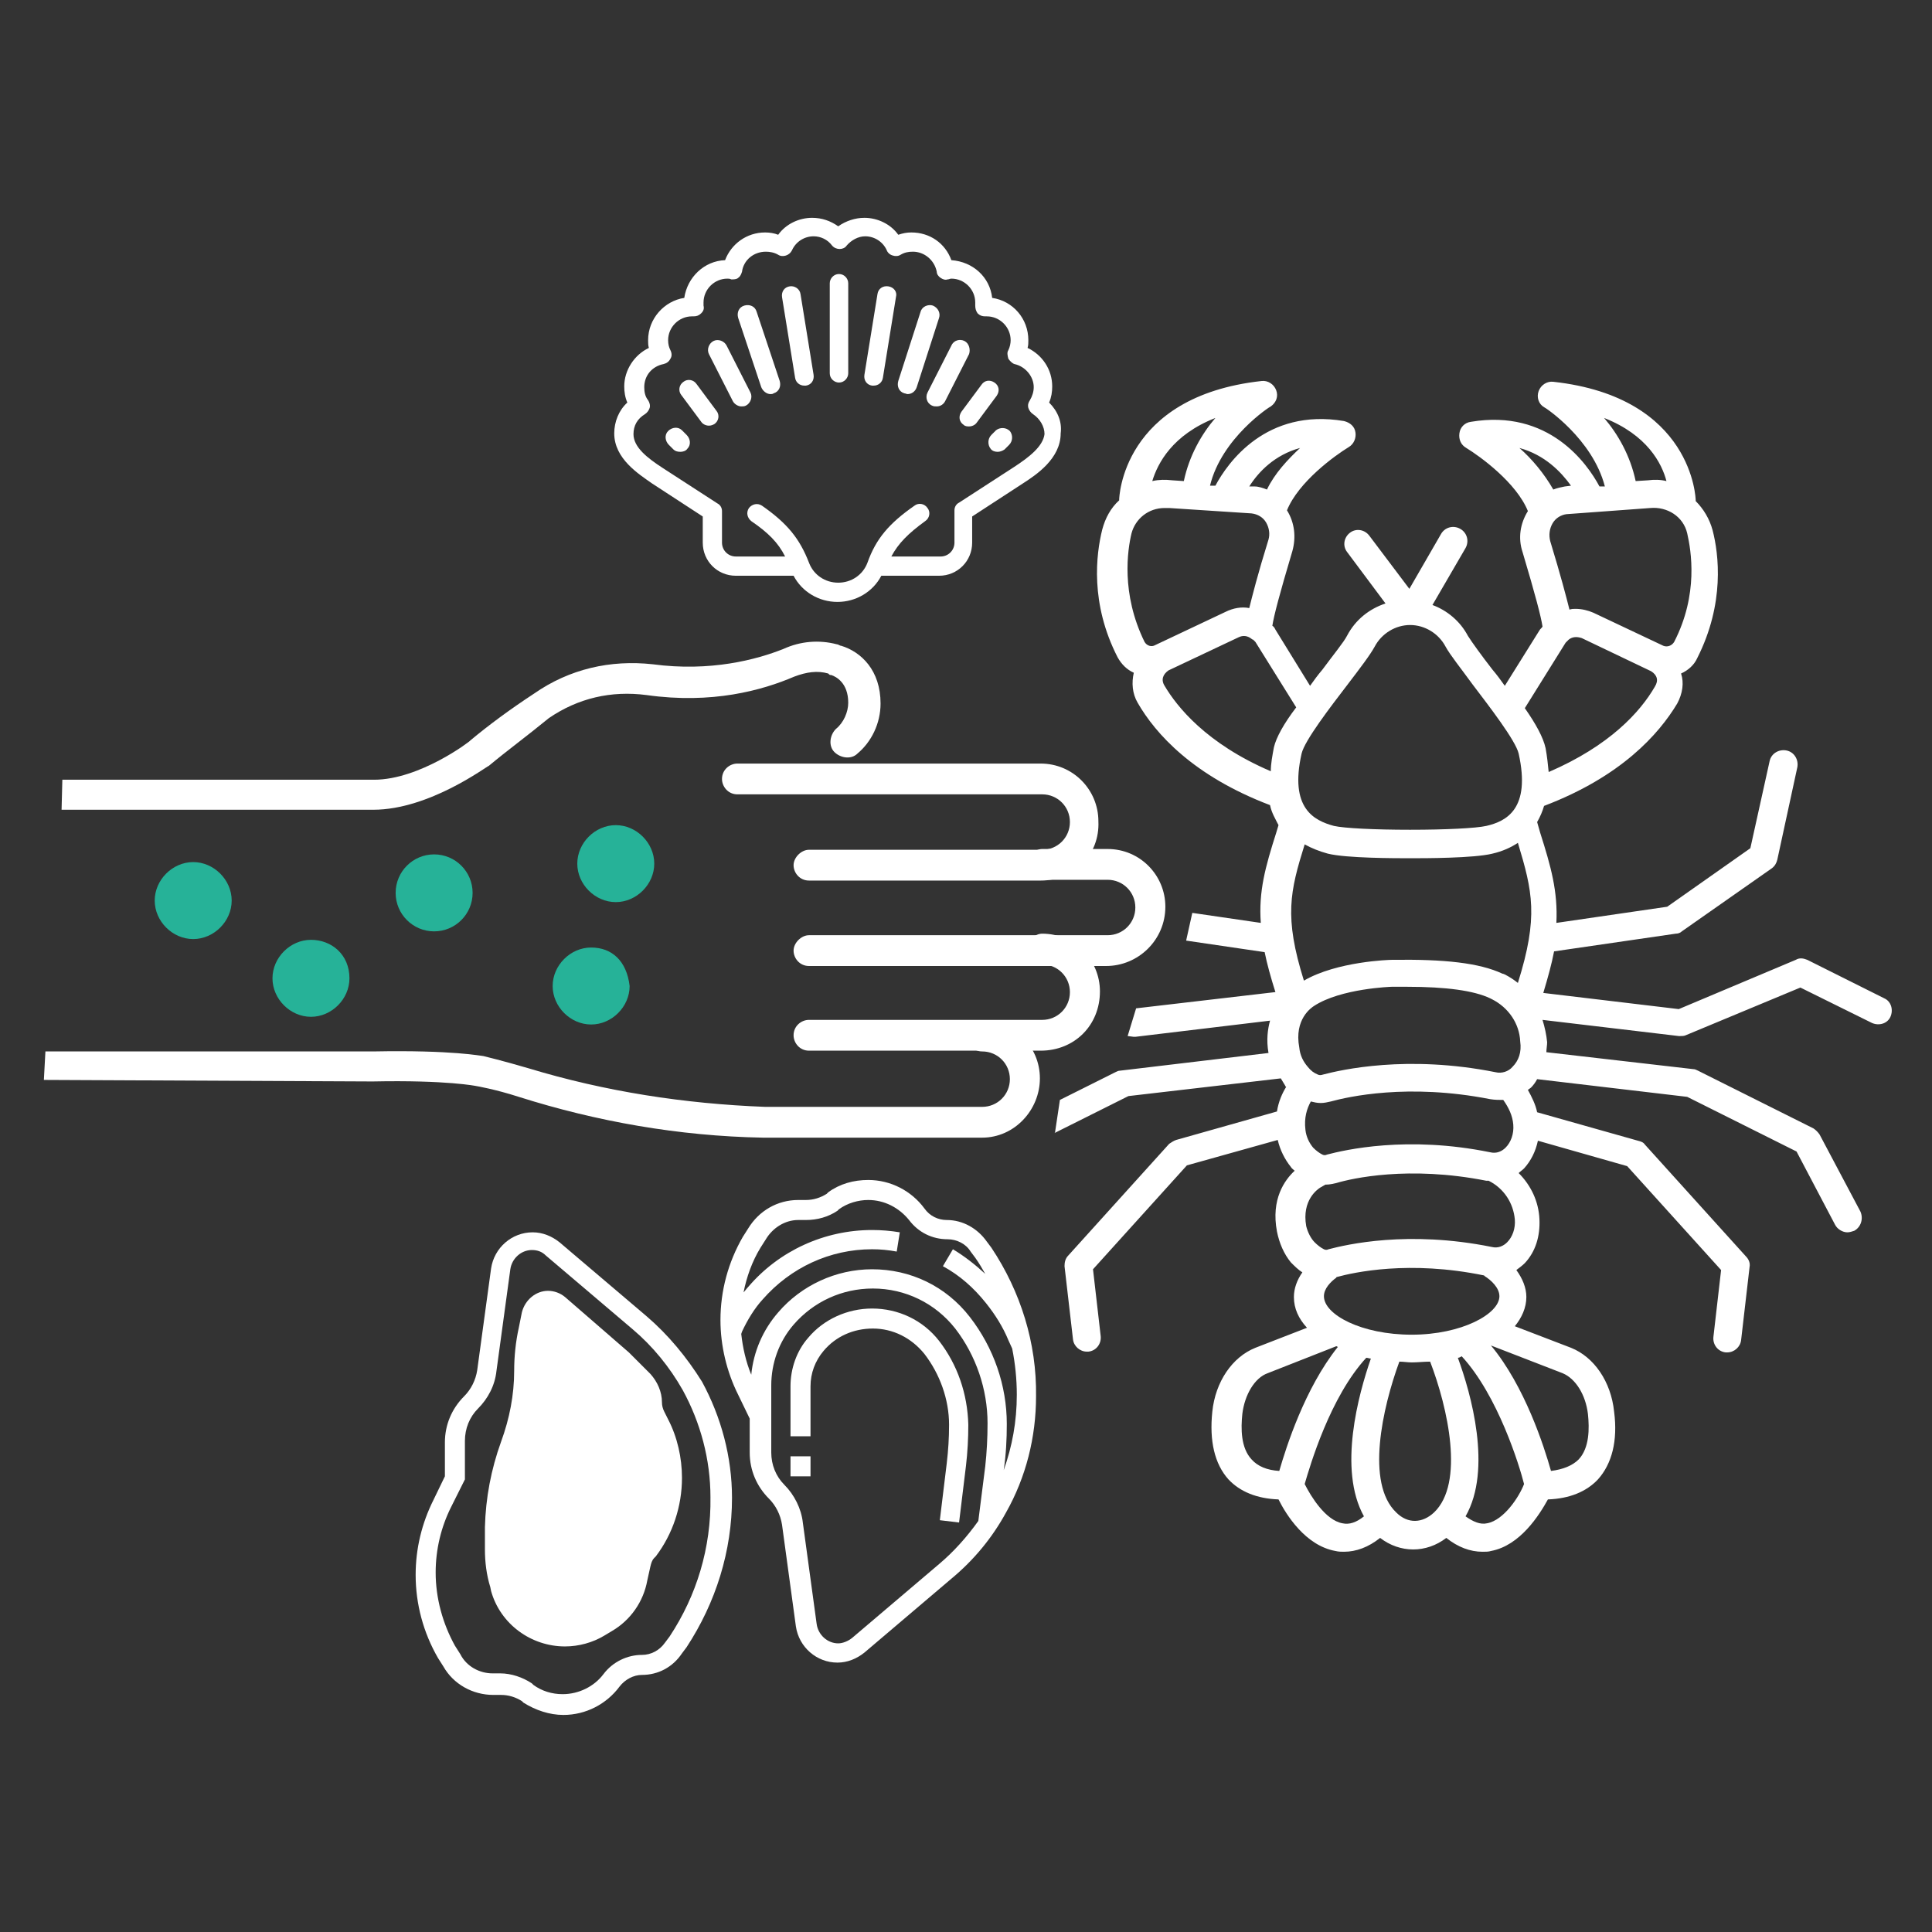 <svg width="251" height="251" viewBox="0 0 251 251" fill="none" xmlns="http://www.w3.org/2000/svg">
<rect x="0" y="0" width="251" height="251" fill="#333333" stroke="none"/>
<path d="M84 171L72.7 161.4C71.7 160.6 70.5 160.1 69.2 160.1C66.5 160.1 64.2 162.1 63.8 164.8L62 178C61.8 179.3 61.2 180.5 60.3 181.4C58.7 183 57.8 185.1 57.8 187.4V191.8L56.3 194.9C54.8 197.9 54 201.2 54 204.6C54 208.4 55 212.1 56.9 215.4L57.6 216.5C58.9 218.8 61.4 220.2 64.1 220.2H65.1C66.1 220.2 67 220.5 67.8 221L68 221.2C69.6 222.2 71.4 222.8 73.2 222.8C76.1 222.8 78.8 221.4 80.5 219.1C81.2 218.2 82.3 217.6 83.4 217.6C85.5 217.6 87.4 216.6 88.6 214.8L89.2 214C93 208.2 95.1 201.5 95.1 194.6C95.1 189.3 93.7 184.1 91.2 179.5C89.2 176.3 86.8 173.4 84 171ZM87 212.6L86.4 213.4C85.7 214.4 84.6 215 83.4 215C81.5 215 79.6 215.9 78.4 217.5C77.2 219.1 75.2 220.1 73.1 220.1C71.7 220.1 70.4 219.7 69.3 218.9L69.1 218.7C67.9 217.9 66.4 217.4 65 217.4H64C62.3 217.4 60.6 216.5 59.8 214.9L59.1 213.8C57.5 210.9 56.6 207.6 56.6 204.3C56.6 201.3 57.3 198.4 58.6 195.8L60.4 192.2V187.2C60.4 185.6 61 184.1 62.1 183C63.4 181.7 64.3 180 64.5 178.1L66.3 164.9C66.5 163.5 67.7 162.4 69.1 162.4C69.8 162.4 70.4 162.6 70.9 163.1L82.2 172.7C84.8 174.9 87 177.6 88.7 180.6C91 184.8 92.3 189.6 92.3 194.5C92.4 201.1 90.5 207.3 87 212.6Z" fill="white"/>
<path d="M128.8 162.1L128.2 161.3C127 159.6 125.1 158.5 123 158.5C121.9 158.5 120.8 158 120.1 157C118.4 154.7 115.7 153.3 112.8 153.3C110.9 153.3 109.1 153.8 107.6 154.9L107.4 155.1C106.6 155.6 105.7 155.9 104.7 155.9H103.7C101 155.9 98.6 157.3 97.2 159.6L96.5 160.7C94.6 164 93.6 167.7 93.6 171.5C93.6 174.8 94.4 178.2 95.9 181.2L97.4 184.3V188.7C97.4 191 98.3 193.1 99.9 194.7C100.8 195.6 101.4 196.8 101.6 198.1L103.4 211.3C103.8 214 106.1 216 108.8 216C110.1 216 111.3 215.5 112.3 214.7L123.6 205.1C126.5 202.7 128.9 199.8 130.7 196.5C133.3 191.9 134.6 186.7 134.6 181.4C134.7 174.5 132.6 167.8 128.8 162.1ZM122 203.2L110.7 212.8C110.2 213.2 109.5 213.5 108.9 213.5C107.5 213.5 106.3 212.4 106.1 211L104.3 197.8C104.1 196 103.2 194.2 101.9 192.9C100.8 191.8 100.2 190.3 100.2 188.7V184V183.7V180C100.2 177.1 101.2 174.3 103.1 172.1C105.7 169.1 109.4 167.4 113.4 167.4C117.6 167.4 121.5 169.3 124.1 172.6C126.8 176.1 128.3 180.5 128.3 184.9C128.3 186.8 128.2 188.7 128 190.5L127.1 197.6C125.6 199.7 123.9 201.6 122 203.2ZM130.4 191C130.7 189 130.8 187 130.8 185C130.8 180 129.1 175.1 126 171.1C122.9 167.1 118.3 164.9 113.3 164.9C108.6 164.9 104.1 167 101.1 170.5C99.1 172.8 97.9 175.6 97.6 178.6C96.9 176.9 96.5 175.1 96.3 173.3L96.4 173C97.1 171.5 98 170 99.1 168.8C102.7 164.7 107.8 162.3 113.3 162.3C114.4 162.3 115.4 162.4 116.5 162.6L116.9 160.1C115.7 159.9 114.5 159.8 113.3 159.8C107.1 159.8 101.2 162.5 97.2 167.2C97 167.4 96.8 167.7 96.6 167.9C97 165.9 97.7 163.9 98.8 162.1L99.5 161C100.4 159.5 102 158.5 103.7 158.5H104.7C106.2 158.5 107.6 158.1 108.8 157.3L109 157.1C110.1 156.3 111.5 155.9 112.8 155.9C114.9 155.9 116.8 156.9 118.1 158.5C119.3 160.1 121.1 161 123.1 161C124.3 161 125.5 161.6 126.1 162.6L126.7 163.4C127.2 164.1 127.6 164.8 128 165.5C126.7 164.3 125.3 163.2 123.8 162.3L122.5 164.5C124.7 165.7 126.5 167.3 128.1 169.3C129.3 170.8 130.3 172.4 131 174.1L131.5 175.2C131.9 177.2 132.1 179.2 132.1 181.2C132.1 184.7 131.5 187.9 130.4 191Z" fill="white"/>
<path d="M122 174.2C119.9 171.5 116.7 170 113.3 170C110.1 170 107 171.4 105 173.8C103.5 175.5 102.7 177.8 102.7 180.1V186.6H105.3V180.1C105.3 178.4 105.9 176.8 107 175.5C108.6 173.6 110.9 172.6 113.4 172.6C116 172.6 118.4 173.8 120.1 175.9C122.1 178.5 123.3 181.8 123.3 185.1C123.3 186.8 123.2 188.4 123 190.1L122.1 197.5L124.6 197.8L125.5 190.4C125.7 188.7 125.8 186.9 125.8 185.1C125.7 181.1 124.4 177.3 122 174.2Z" fill="white"/>
<path d="M105.3 189.2H102.7V191.8H105.3V189.2Z" fill="white"/>
<path d="M86.3 183.4C86.1 183 86 182.6 86 182.2C86 180.8 85.4 179.5 84.5 178.5L81.7 175.7L73.4 168.5C72.8 168 72 167.7 71.2 167.7C69.6 167.7 68.2 168.9 67.8 170.5L67.4 172.5C67 174.3 66.8 176.2 66.8 178.1C66.8 181.2 66.2 184.3 65.1 187.3C63.8 190.9 63.1 194.6 63 198.4C63 198.4 63 198.4 63 198.5C63 198.8 63 199 63 199.3V201.3C63 202.9 63.2 204.6 63.7 206.2L63.8 206.7C65 211 69 213.9 73.4 213.9C75.2 213.9 77 213.4 78.5 212.5L79.5 211.9C81.9 210.5 83.6 208.1 84.1 205.3L84.5 203.5C84.6 203.1 84.7 202.7 85 202.4L85.2 202.2C87.4 199.3 88.6 195.7 88.6 192C88.6 189.4 88 186.7 86.8 184.4L86.3 183.4Z" fill="white"/>
<path d="M135.2 114.4H105.1C103.9 114.4 103.1 113.4 103.1 112.4C103.1 111.4 104.1 110.4 105.1 110.4H135.4C137.4 110.4 139 108.8 139 106.8C139 104.8 137.4 103.2 135.4 103.2H95.8C94.6 103.2 93.8 102.2 93.8 101.2C93.8 100 94.8 99.2 95.8 99.2H135.2C139.4 99.2 142.7 102.6 142.7 106.7C142.9 111 139.6 114.4 135.2 114.4Z" fill="white"/>
<path d="M143.7 125.5H105.1C103.9 125.5 103.1 124.5 103.1 123.5C103.1 122.5 104.1 121.5 105.1 121.5H143.9C145.9 121.5 147.5 119.9 147.5 117.9C147.5 115.9 145.9 114.3 143.9 114.3H135.4C134.2 114.3 133.4 113.3 133.4 112.3C133.4 111.3 134.4 110.3 135.4 110.3H143.9C148.1 110.3 151.4 113.7 151.4 117.8C151.4 122.1 147.9 125.5 143.7 125.5Z" fill="white"/>
<path d="M135.2 136.5H105.1C103.9 136.5 103.1 135.5 103.1 134.5C103.1 133.3 104.1 132.5 105.1 132.5H135.4C137.4 132.5 139 130.9 139 128.9C139 126.9 137.4 125.3 135.4 125.3C134.2 125.3 133.4 124.3 133.4 123.3C133.4 122.3 134.4 121.3 135.4 121.3C139.6 121.3 142.9 124.7 142.9 128.8C142.9 133.2 139.6 136.5 135.2 136.5Z" fill="white"/>
<path d="M5.7 140.3L48.4 140.5C58.1 140.3 61.9 141.1 61.9 141.1C61.9 141.1 64.3 141.5 67.4 142.5C77.5 145.7 88.2 147.6 99.1 147.8H127.6C131.8 147.8 135.1 144.2 135.1 140.1C135.1 135.9 131.7 132.6 127.6 132.6C126.6 132.6 125.6 133.4 125.6 134.6C125.6 135.6 126.4 136.6 127.6 136.6C129.6 136.6 131.2 138.2 131.2 140.2C131.2 142.2 129.6 143.8 127.6 143.8H99.4C88.9 143.4 78.6 141.8 68.7 138.8C65.3 137.8 62.8 137.2 62.8 137.2C62.6 137.2 58.8 136.4 48.5 136.6H5.9L5.7 140.3Z" fill="white"/>
<path d="M8.1 101.3H48.6C54.5 101.3 61.1 96.3 61.1 96.2C63.5 94.2 66.2 92.2 69.4 90.1C74 86.9 79.3 85.7 84.8 86.3C92.3 87.3 98.3 85.7 101.8 84.3C104 83.3 106.4 83.1 108.7 83.7C108.9 83.7 109.1 83.9 109.3 83.9C111.9 84.7 114.4 87.1 114.4 91.4C114.4 94 113.2 96.4 111.4 97.9C110.6 98.7 109.2 98.5 108.4 97.7C107.6 96.9 107.8 95.5 108.6 94.7C109.6 93.9 110.2 92.5 110.2 91.3C110.2 88.7 108.6 87.9 108 87.7C107.8 87.7 107.8 87.7 107.6 87.5C106.2 87.1 104.8 87.3 103.2 87.9C99 89.7 92.5 91.5 84 90.3C79.4 89.7 75.1 90.7 71.3 93.3C68.5 95.6 65.9 97.5 63.5 99.5C63.3 99.5 55.8 105.2 48.5 105.2H8L8.1 101.3Z" fill="white"/>
<path d="M56.4 121C59.161 121 61.4 118.761 61.4 116C61.4 113.239 59.161 111 56.4 111C53.639 111 51.4 113.239 51.4 116C51.4 118.761 53.639 121 56.4 121Z" fill="#26B298"/>
<path d="M76.8 123.1C74.108 123.1 71.8 125.408 71.8 128.1C71.8 130.792 74.108 133.1 76.8 133.1C79.492 133.1 81.8 130.792 81.8 128.1C81.415 124.831 79.492 123.1 76.8 123.1Z" fill="#26B298"/>
<path d="M80 107.2C77.308 107.2 75 109.508 75 112.2C75 114.892 77.308 117.2 80 117.2C82.692 117.2 85 114.892 85 112.2C85 109.508 82.692 107.2 80 107.2Z" fill="#26B298"/>
<path d="M25.1 112C22.408 112 20.1 114.308 20.1 117C20.1 119.692 22.408 122 25.1 122C27.792 122 30.1 119.692 30.1 117C30.1 114.308 27.792 112 25.1 112Z" fill="#26B298"/>
<path d="M40.4 122.1C37.708 122.1 35.4 124.408 35.4 127.1C35.4 129.792 37.708 132.1 40.4 132.1C43.092 132.1 45.4 129.792 45.4 127.1C45.4 124.023 43.092 122.1 40.4 122.1Z" fill="#26B298"/>
<path d="M136.3 52.3C136.6 51.6 136.7 50.9 136.7 50.2C136.7 48 135.4 46.1 133.5 45.2C133.6 44.9 133.6 44.5 133.6 44.2C133.6 41.4 131.6 39.1 128.9 38.7C128.6 36 126.4 34 123.6 33.8C122.8 31.6 120.8 30.2 118.4 30.2C117.8 30.2 117.3 30.3 116.7 30.5C115.7 29.1 114 28.3 112.3 28.3C111.1 28.3 109.9 28.7 108.9 29.4C107.9 28.7 106.8 28.3 105.5 28.3C103.8 28.3 102.1 29.1 101.1 30.5C100.6 30.3 100 30.2 99.4 30.2C97 30.2 95 31.7 94.2 33.8C91.5 33.9 89.3 36 88.9 38.7C86.3 39.1 84.2 41.4 84.2 44.2C84.2 44.5 84.2 44.9 84.3 45.2C82.4 46.1 81.1 48.1 81.1 50.2C81.1 50.9 81.2 51.6 81.5 52.3C80.4 53.3 79.8 54.8 79.8 56.3C79.8 59.6 83 61.6 84.7 62.8L91.3 67.1V70.5C91.3 72.9 93.2 74.8 95.6 74.8H103.1C104.2 76.9 106.4 78.2 108.8 78.2C111.2 78.2 113.4 76.9 114.5 74.8H122C124.4 74.8 126.3 72.9 126.3 70.5V67.1L132.9 62.8C134.6 61.7 137.8 59.6 137.8 56.3C138 54.8 137.4 53.4 136.3 52.3ZM131.7 60.7L124.6 65.3C124.2 65.5 124 65.9 124 66.3V70.5C124 71.5 123.2 72.3 122.2 72.3H115.8C116.7 70.6 118 69.3 120.2 67.7C120.8 67.3 120.9 66.5 120.5 66C120.1 65.4 119.3 65.3 118.8 65.7C115.5 68 113.8 70 112.7 73.1C112.1 74.7 110.6 75.7 108.9 75.7C107.2 75.7 105.7 74.7 105.1 73.1C103.9 70 102.3 68 99 65.7C98.4 65.3 97.7 65.5 97.3 66C96.9 66.6 97.1 67.3 97.6 67.7C99.8 69.2 101.1 70.5 102 72.3H95.6C94.6 72.3 93.8 71.5 93.8 70.5V66.4C93.8 66 93.6 65.6 93.2 65.4L86.1 60.8C84.1 59.5 82.3 58.1 82.3 56.4C82.3 55.3 82.8 54.4 83.8 53.8C84.1 53.6 84.3 53.3 84.4 53C84.5 52.7 84.4 52.3 84.2 52C83.8 51.5 83.7 50.9 83.7 50.3C83.7 48.8 84.7 47.6 86.2 47.3C86.6 47.2 86.9 47 87.1 46.6C87.3 46.3 87.3 45.9 87.1 45.5C86.9 45.1 86.8 44.7 86.8 44.2C86.8 42.5 88.2 41.1 89.9 41.1C90 41.1 90 41.1 90.1 41.1C90.5 41.1 90.8 41 91.1 40.7C91.4 40.4 91.5 40.1 91.4 39.7V39.5C91.4 39.4 91.4 39.4 91.4 39.3C91.4 37.6 92.8 36.2 94.5 36.2C94.7 36.2 94.8 36.2 95 36.3C95.3 36.3 95.7 36.3 95.9 36.1C96.2 35.9 96.3 35.6 96.4 35.3C96.6 33.8 97.9 32.7 99.5 32.7C100 32.7 100.6 32.8 101.1 33.1C101.4 33.3 101.8 33.3 102.1 33.2C102.4 33.1 102.7 32.9 102.9 32.5C103.4 31.4 104.5 30.7 105.7 30.7C106.6 30.7 107.5 31.1 108.1 31.9C108.6 32.5 109.6 32.5 110 31.9C110.6 31.2 111.5 30.7 112.4 30.7C113.6 30.7 114.7 31.4 115.2 32.5C115.3 32.8 115.6 33.1 116 33.2C116.3 33.3 116.7 33.3 117 33.1C117.5 32.8 118 32.7 118.6 32.7C120.1 32.7 121.4 33.8 121.7 35.3C121.7 35.6 121.9 35.9 122.2 36.1C122.5 36.3 122.8 36.4 123.1 36.3C123.3 36.3 123.4 36.2 123.6 36.2C125.3 36.2 126.7 37.6 126.7 39.3C126.7 39.4 126.7 39.4 126.7 39.5V39.7C126.7 40.1 126.8 40.4 127 40.7C127.3 41 127.6 41.1 128 41.1C128.1 41.1 128.1 41.1 128.2 41.1C129.9 41.1 131.3 42.5 131.3 44.2C131.3 44.6 131.2 45.1 131 45.5C130.8 45.8 130.9 46.2 131 46.6C131.2 46.9 131.5 47.2 131.8 47.3C133.2 47.6 134.3 48.9 134.3 50.3C134.3 50.9 134.1 51.5 133.8 52C133.6 52.3 133.5 52.6 133.6 53C133.7 53.3 133.9 53.6 134.2 53.8C135.1 54.4 135.7 55.4 135.7 56.4C135.5 58 133.7 59.4 131.7 60.7ZM109 35.6C108.3 35.6 107.8 36.2 107.8 36.8V48.5C107.8 49.2 108.4 49.7 109 49.7C109.7 49.7 110.2 49.1 110.2 48.5V36.8C110.2 36.2 109.7 35.6 109 35.6ZM129.4 55.9L128.8 56.5C128.3 57 128.3 57.8 128.7 58.3C128.9 58.6 129.3 58.7 129.6 58.7C129.9 58.7 130.2 58.6 130.5 58.4L131.1 57.8C131.6 57.3 131.6 56.5 131.2 56C130.7 55.5 129.9 55.5 129.4 55.9ZM129.2 49.7C128.6 49.3 127.9 49.4 127.5 50L124.9 53.5C124.5 54.1 124.6 54.8 125.2 55.2C125.4 55.4 125.7 55.4 125.9 55.4C126.3 55.4 126.7 55.2 126.9 54.9L129.5 51.4C129.9 50.8 129.8 50.1 129.2 49.7ZM125.3 44.3C124.7 44 123.9 44.2 123.6 44.9L120.5 51C120.2 51.6 120.4 52.4 121.1 52.7C121.3 52.8 121.5 52.8 121.7 52.8C122.2 52.8 122.6 52.5 122.8 52.1L125.9 46C126.1 45.4 125.9 44.6 125.3 44.3ZM121.2 39.7C120.6 39.5 119.8 39.8 119.6 40.5L116.7 49.5C116.5 50.2 116.8 50.9 117.5 51.1C117.6 51.1 117.8 51.2 117.9 51.2C118.4 51.2 118.9 50.9 119.1 50.3L122 41.3C122.2 40.7 121.9 40 121.2 39.7ZM115.4 37.2C114.7 37.1 114.1 37.5 114 38.2L112.3 48.7C112.2 49.4 112.6 50 113.3 50.1C113.4 50.1 113.4 50.1 113.5 50.1C114.1 50.1 114.6 49.7 114.7 49.1L116.4 38.6C116.6 37.9 116.1 37.3 115.4 37.2ZM88.6 55.9C88.1 55.4 87.3 55.5 86.8 56C86.3 56.5 86.4 57.3 86.9 57.8L87.5 58.4C87.7 58.6 88 58.7 88.4 58.7C88.7 58.7 89.1 58.6 89.3 58.3C89.8 57.8 89.7 57 89.2 56.5L88.6 55.9ZM90.5 49.9C90.1 49.3 89.3 49.2 88.8 49.6C88.2 50 88.1 50.8 88.5 51.3L91.1 54.8C91.3 55.1 91.7 55.3 92.1 55.3C92.4 55.3 92.6 55.2 92.8 55.1C93.4 54.7 93.5 53.9 93.1 53.4L90.5 49.9ZM94.4 44.9C94.1 44.3 93.3 44 92.7 44.3C92.1 44.6 91.8 45.4 92.1 46L95.2 52.1C95.4 52.5 95.9 52.8 96.3 52.8C96.5 52.8 96.7 52.8 96.9 52.7C97.5 52.4 97.8 51.6 97.5 51L94.4 44.9ZM98.3 40.5C98.1 39.8 97.4 39.5 96.7 39.7C96 39.9 95.7 40.6 95.9 41.3L98.9 50.3C99.1 50.8 99.6 51.2 100.1 51.2C100.2 51.2 100.4 51.2 100.5 51.1C101.2 50.9 101.5 50.2 101.3 49.5L98.3 40.5ZM104 38.2C103.9 37.5 103.2 37.1 102.6 37.2C101.9 37.3 101.5 37.9 101.6 38.6L103.3 49.1C103.4 49.7 103.9 50.1 104.5 50.1C104.6 50.1 104.6 50.1 104.7 50.1C105.4 50 105.8 49.4 105.7 48.7L104 38.2Z" fill="white"/>
<path d="M137.1 146.9C137.1 147 137.1 147.1 137 147.2L146.6 142.4L166.4 140.1C166.6 140.4 166.8 140.8 167 141.1C167 141.2 167.1 141.2 167.1 141.2C166.6 142 166.1 143.1 165.9 144.4L152.8 148.1C152.5 148.2 152.2 148.4 151.9 148.6L138.8 163.1C138.4 163.5 138.3 164 138.3 164.5L139.4 174C139.5 174.9 140.3 175.6 141.2 175.6C141.3 175.6 141.3 175.6 141.4 175.6C142.4 175.5 143.1 174.6 143 173.6L142 164.9L154.2 151.4L166 148.1C166.3 149.4 166.9 150.6 167.7 151.6C167.8 151.8 168 151.9 168.2 152.1C166.9 153.3 165.1 155.8 165.9 160C166.2 161.5 166.8 162.9 167.7 164C168.2 164.5 168.7 165 169.2 165.3C168.5 166.3 168.1 167.4 168.1 168.5C168.1 170 168.7 171.3 169.8 172.5L163.1 175.1C160.1 176.3 157.9 179.5 157.5 183.4C157.1 187.2 157.8 190.2 159.6 192.2C161.1 193.8 163.3 194.7 166.1 194.8C167.1 196.8 169.6 200.8 173.5 201.5C173.9 201.6 174.3 201.6 174.6 201.6C176.2 201.6 177.8 201 179.3 199.8C180.6 200.8 182.1 201.3 183.6 201.3C185.1 201.3 186.6 200.8 187.9 199.8C189.4 201 191 201.6 192.6 201.6C193 201.6 193.4 201.6 193.7 201.5C197.5 200.8 200 196.8 201.1 194.8C203.9 194.7 206.1 193.8 207.6 192.2C209.4 190.2 210.2 187.2 209.7 183.4C209.3 179.5 207.1 176.3 204.1 175.1L196.8 172.3C197.7 171.2 198.3 169.9 198.3 168.5C198.3 167.3 197.8 166.1 197 165C197.4 164.7 197.8 164.4 198.1 164.1C199.5 162.6 200.1 160.6 200 158.4C199.9 156.1 198.9 154 197.3 152.4C197.5 152.2 197.8 152 198 151.8C198.9 150.8 199.5 149.6 199.8 148.2L211.4 151.5L223.6 165L222.6 173.7C222.5 174.7 223.2 175.6 224.2 175.7C224.3 175.7 224.3 175.7 224.4 175.7C225.3 175.7 226.1 175 226.2 174.1L227.3 164.6C227.4 164.1 227.2 163.6 226.8 163.2L213.7 148.7C213.5 148.4 213.2 148.3 212.8 148.2L199.7 144.5C199.5 143.5 199 142.5 198.5 141.6C198.6 141.5 198.8 141.4 198.9 141.3C199.2 141 199.5 140.6 199.7 140.2L219.2 142.5L233.4 149.6L238.4 159.1C238.7 159.7 239.4 160.1 240 160.1C240.3 160.1 240.6 160 240.9 159.9C241.8 159.4 242.1 158.3 241.7 157.4L236.4 147.4C236.2 147.1 235.9 146.8 235.6 146.6L220.6 139.1C220.4 139 220.2 138.9 220 138.9L200.9 136.7C200.9 136.3 201 135.8 201 135.4C200.9 134.4 200.7 133.5 200.4 132.5L218.1 134.6C218.2 134.6 218.2 134.6 218.3 134.6C218.5 134.6 218.8 134.6 219 134.5L233.9 128.3L243.2 132.9C244.1 133.3 245.2 133 245.6 132.1C246 131.2 245.7 130.1 244.8 129.7L234.8 124.7C234.3 124.5 233.8 124.4 233.3 124.7L218.1 131.1L200.5 129C201.1 127 201.6 125.2 201.9 123.6L217.7 121.3C218 121.3 218.3 121.2 218.5 121L230.2 112.8C230.6 112.5 230.8 112.1 230.9 111.7L233.5 99.7C233.7 98.7 233.1 97.7 232.1 97.5C231.1 97.3 230.1 97.9 229.9 98.9L227.4 110.2L216.6 117.8L202.2 119.9C202.4 115.8 201.5 112.6 200.1 108.2L199.7 106.8C200.1 106.1 200.4 105.4 200.6 104.7C210.6 100.9 215.5 95.4 217.9 91.4C218.6 90.1 218.8 88.7 218.4 87.5C219.3 87.1 220.1 86.4 220.5 85.5C224.1 78.4 223.3 72 222.5 68.9C222.1 67.4 221.3 66.1 220.3 65.1C220.3 65.1 220.3 65.1 220.3 65C220.3 64.9 220 51.6 201.8 49.6C201 49.5 200.2 50 199.9 50.8C199.6 51.6 199.9 52.5 200.6 52.9C200.7 52.9 206.9 57 208.5 63.2H207.8C206.2 60.2 201.2 53.1 191.1 54.8C190.3 54.9 189.7 55.5 189.6 56.3C189.5 57.1 189.8 57.8 190.5 58.2C192.3 59.3 197 62.7 198.5 66.4C197.5 68 197.2 69.9 197.8 71.7C199.5 77.4 200.2 80.1 200.4 81.4C200.3 81.6 200.1 81.7 200 81.9L195.5 89.1C195 88.4 194.5 87.7 193.9 87C192.5 85.2 191.2 83.4 190.7 82.6C189.7 80.7 188 79.3 186.1 78.6L190.4 71.2C190.9 70.3 190.6 69.2 189.7 68.7C188.8 68.2 187.7 68.5 187.2 69.4L183.1 76.5L177.9 69.6C177.3 68.8 176.2 68.6 175.4 69.2C174.6 69.8 174.4 70.9 175 71.7L180 78.4C177.9 79.1 176.1 80.5 175 82.6C174.6 83.4 173.2 85.1 171.8 87C171.2 87.7 170.7 88.4 170.2 89.1L165.7 81.8C165.6 81.6 165.5 81.4 165.3 81.3C165.5 80 166.2 77.3 167.9 71.6C168.4 69.8 168.2 67.9 167.2 66.3C168.7 62.6 173.4 59.2 175.2 58.1C175.9 57.7 176.2 56.9 176.1 56.2C176 55.4 175.4 54.9 174.6 54.7C164.5 53 159.5 60.1 157.9 63.1H157.2C158.7 56.9 165 52.8 165.1 52.8C165.8 52.3 166.1 51.5 165.8 50.7C165.5 49.9 164.7 49.4 163.9 49.5C145.7 51.5 145.4 64.8 145.4 64.9C145.4 64.9 145.4 64.9 145.4 65C144.3 66 143.6 67.3 143.2 68.8C142.4 72 141.6 78.4 145.2 85.4C145.7 86.3 146.4 87 147.3 87.4C147 88.7 147.1 90.1 147.8 91.3C150.1 95.3 155 100.8 165 104.6C165.2 105.6 165.7 106.4 166.1 107.2L165.8 108.2C164.4 112.6 163.5 115.8 163.8 119.9L154.9 118.6L154.1 122.2L164.3 123.7C164.6 125.2 165.1 127 165.7 128.9C165.7 128.9 165.7 128.9 165.6 128.9L147.6 131L146.5 134.6L147.3 134.7C147.4 134.7 147.4 134.7 147.5 134.7L165 132.6C164.7 133.7 164.5 135.1 164.8 136.8L145.5 139.1C145.3 139.1 145.1 139.2 144.9 139.3L137.7 142.9L137.1 146.9ZM208.4 54.3C214 56.5 215.9 60.2 216.5 62.5C215.7 62.3 214.9 62.3 214.1 62.4L212.5 62.5C211.8 59.2 210.2 56.4 208.4 54.3ZM214.4 66C216.6 65.8 218.7 67.1 219.2 69.3C219.7 71.5 220.7 77.2 217.5 83.4C217.2 83.9 216.6 84.1 216.1 83.9L207 79.6C206.3 79.3 205.5 79.1 204.7 79.1C204.4 79.1 204.2 79.1 203.9 79.2C203.5 77.6 202.8 74.9 201.4 70.3C201.2 69.5 201.3 68.7 201.7 68C202.1 67.3 202.8 66.9 203.5 66.8L214.4 66ZM197.4 58.2C200.7 59.1 202.8 61.3 204.1 63.1L203.3 63.2C202.8 63.3 202.3 63.4 201.8 63.6C200.6 61.5 199 59.6 197.4 58.2ZM169.1 97.9C169.5 96.2 172.8 91.9 175.1 88.9C176.7 86.8 178 85.1 178.6 84C179.5 82.3 181.3 81.2 183.2 81.2C185.1 81.2 186.9 82.3 187.8 84C188.4 85.1 189.7 86.7 191.3 88.9C193.5 91.8 196.9 96.2 197.3 97.9C198.9 105.1 195.7 106.7 193.1 107.3C191.8 107.6 187.8 107.8 183.2 107.8C178.6 107.8 174.6 107.6 173.3 107.3C170.7 106.6 167.5 105 169.1 97.9ZM168.9 58.2C167.3 59.7 165.6 61.5 164.6 63.6C164.1 63.4 163.5 63.2 163 63.2H162.3C163.5 61.3 165.6 59.1 168.9 58.2ZM157.9 54.3C156.1 56.4 154.5 59.2 153.8 62.5L152.3 62.4C151.4 62.3 150.6 62.3 149.7 62.5C150.4 60.2 152.3 56.5 157.9 54.3ZM148.7 83.4C145.6 77.1 146.5 71.4 147 69.3C147.5 67.4 149.2 66 151.3 66C151.5 66 151.7 66 151.9 66L162.6 66.7C163.4 66.8 164.1 67.2 164.5 67.9C164.9 68.6 165 69.4 164.8 70.1C163.4 74.6 162.7 77.4 162.3 79C161.3 78.8 160.2 79 159.2 79.5L150.1 83.8C149.6 84.1 149 83.9 148.7 83.4ZM165.5 97.1C165.3 98.2 165.1 99.2 165.1 100.2C156.7 96.6 152.9 91.8 151.3 89.1C150.8 88.3 151.1 87.6 151.8 87.1L160.9 82.8C161.5 82.5 162.1 82.6 162.6 83C162.6 83 162.7 83.1 162.8 83.1C162.9 83.2 163 83.3 163.1 83.4L168.4 91.9C166.8 94 165.8 95.8 165.5 97.1ZM169.7 159.3C169.1 155.9 171.2 154.5 171.5 154.3C171.7 154.2 172 154 172.2 153.9C172.2 153.9 172.2 153.9 172.3 153.9C172.7 153.9 173.2 153.8 173.6 153.7C175.6 153.1 183 151.4 193.1 153.4C193.2 153.4 193.3 153.4 193.4 153.4C195.4 154.4 196.6 156.3 196.8 158.4C196.9 159.6 196.5 160.7 195.8 161.4C195.3 161.9 194.6 162.2 193.8 162C182.9 159.8 174.9 161.7 172.6 162.3C172.4 162.4 172.2 162.4 172 162.3C171.6 162.1 171.2 161.8 170.8 161.4C170.3 160.9 169.9 160.1 169.7 159.3ZM170.3 143.1C170.7 143.2 171.1 143.3 171.6 143.3C172 143.3 172.5 143.2 172.9 143.1C175.1 142.5 182.9 140.7 193.6 142.8C194.2 142.9 194.8 142.9 195.3 142.9C196 143.9 196.5 144.9 196.6 146.1C196.7 147.3 196.3 148.4 195.6 149.1C195.1 149.6 194.4 149.9 193.6 149.7C182.8 147.5 174.7 149.4 172.4 150C172.2 150.1 172 150.1 171.8 150C171.4 149.8 171 149.5 170.6 149.1C170.1 148.5 169.7 147.7 169.6 146.8C169.4 145.2 169.8 144 170.3 143.1ZM194.8 168.4C194.8 170.7 189.9 173.4 183.4 173.4C176.9 173.4 172 170.8 172 168.4C172 167.4 172.9 166.5 173.6 166C173.6 166 173.6 165.9 173.7 165.9C175.9 165.3 183.1 163.7 192.8 165.7L192.9 165.8C193.7 166.3 194.8 167.3 194.8 168.4ZM166.2 191.1C164.6 191 163.4 190.5 162.6 189.6C161.2 188.1 161.2 185.6 161.4 183.7C161.7 181.2 163 179 164.7 178.4L173.6 174.9C173.7 174.9 173.8 175 173.8 175C169.5 180.4 167.1 188 166.2 191.1ZM177.2 197C176.2 197.8 175.3 198.1 174.4 197.9C172.2 197.5 170.3 194.4 169.5 192.8C170.2 190.4 172.8 181.5 177.5 176.4C177.7 176.4 177.9 176.5 178.1 176.5C176.5 181.1 173.8 190.9 177.2 197ZM186.3 196.5C184.8 197.9 182.9 198 181.4 196.5C177.4 192.7 179.6 182.9 181.8 176.9C182.3 176.9 182.9 177 183.4 177C184.2 177 185 176.9 185.8 176.9C188.1 182.9 190.3 192.7 186.3 196.5ZM193.2 197.9C192.3 198.1 191.4 197.7 190.4 197C193.9 190.9 191.1 181 189.4 176.4C189.6 176.4 189.7 176.3 189.9 176.2C194.6 181.3 197.4 190.4 198 192.8C197.4 194.4 195.4 197.5 193.2 197.9ZM203 178.4C204.7 179.1 206 181.2 206.3 183.7C206.5 185.6 206.5 188.1 205.1 189.6C204.3 190.4 203.1 190.9 201.5 191.1C200.6 187.9 198.1 180.1 193.7 174.8L203 178.4ZM196.5 138.6C196 139.2 195.1 139.5 194.3 139.3C182.8 137 174.2 139 171.9 139.6C171.6 139.7 171.4 139.7 171.2 139.6C170.7 139.4 170.3 139.1 169.9 138.6C169.3 137.9 168.9 137.1 168.8 136.1C168.1 132.4 170.4 130.9 170.7 130.7C174.2 128.4 180.8 128.2 180.8 128.2C181.5 128.2 182.2 128.2 182.8 128.2C187.9 128.2 191.5 128.7 193.6 129.7L193.8 129.8C196 130.9 197.4 133 197.5 135.3C197.7 136.7 197.3 137.8 196.5 138.6ZM197.2 127.7C196.7 127.3 196.1 126.9 195.5 126.6C195.5 126.6 195.3 126.5 195.2 126.5C192.2 125.1 187.7 124.6 180.8 124.7C180.5 124.7 173.7 124.9 169.4 127.4C166.8 119.1 167.6 115.8 169.5 109.7C170.4 110.2 171.4 110.6 172.5 110.9C174.9 111.5 181.3 111.5 183.2 111.5C185.1 111.5 191.5 111.5 193.9 110.9C195.2 110.6 196.3 110.1 197.2 109.5C199.1 115.8 199.9 119.1 197.2 127.7ZM198.1 92L203.4 83.5C203.5 83.4 203.6 83.3 203.7 83.2L203.8 83.1C204.3 82.7 204.9 82.7 205.5 82.9L214.5 87.2C215.3 87.7 215.5 88.4 215 89.2C213.1 92.5 209.1 96.9 201.2 100.3C201.1 99.3 201 98.3 200.8 97.2C200.5 95.8 199.5 94 198.1 92Z" fill="white"/>
</svg>
